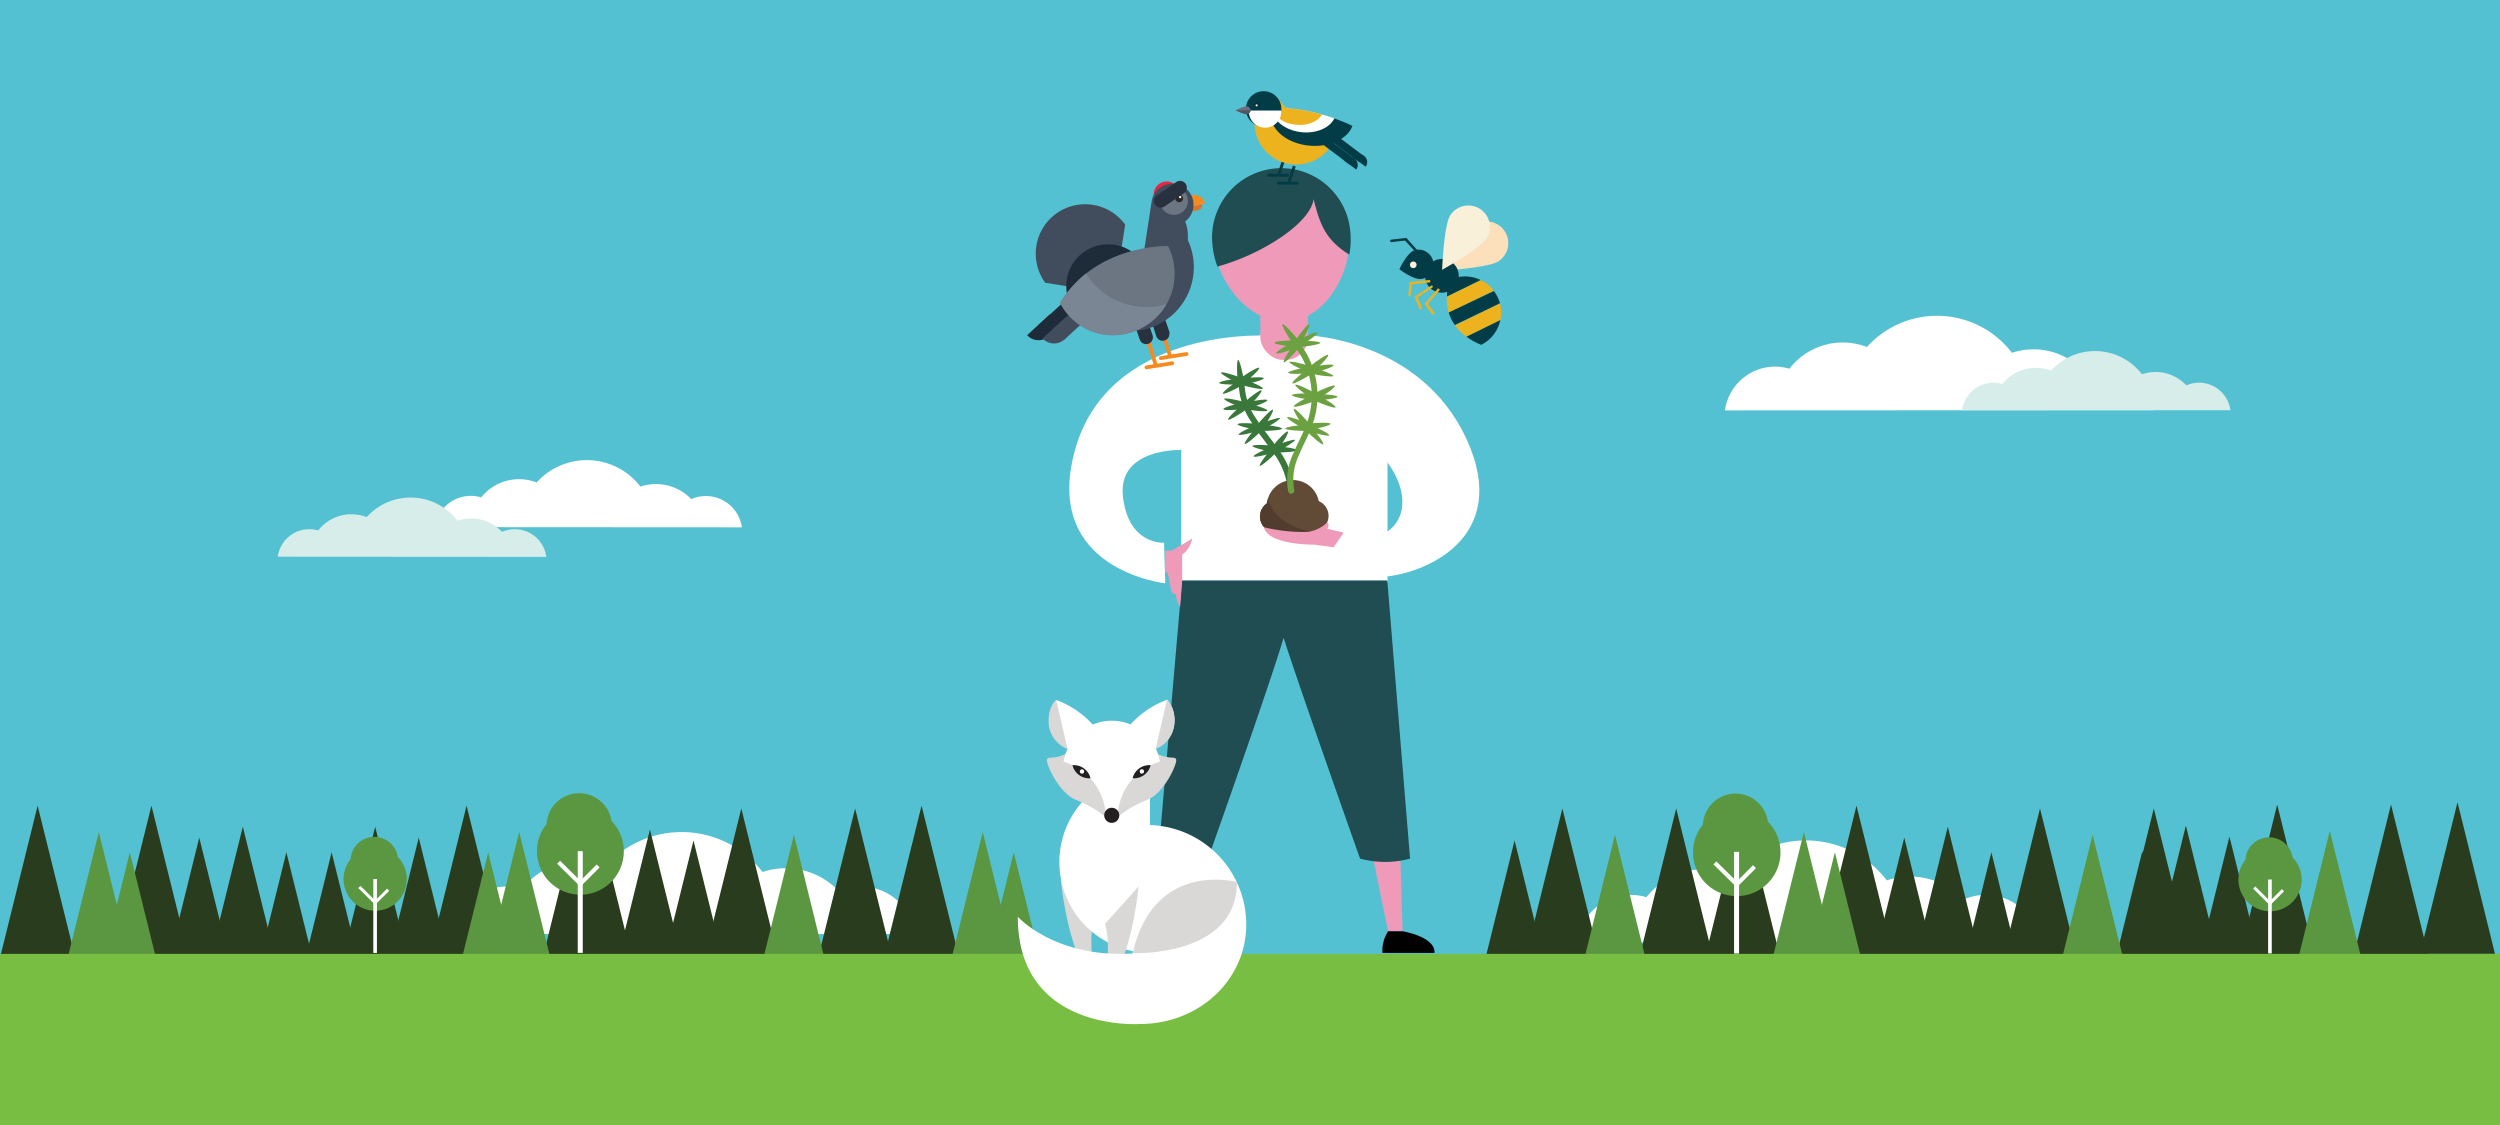 <svg id="Layer_1" data-name="Layer 1" xmlns="http://www.w3.org/2000/svg" viewBox="0 0 400 180"><rect x="0" y="0" width="400" height="180" fill="#808080" stroke="none"/><defs><style>.cls-1{fill:#54c1d3;}.cls-2{fill:#fff;}.cls-3{fill:#d6edea;}.cls-4{fill:#293d1e;}.cls-5{fill:#5b9741;}.cls-6{fill:#78be43;}.cls-7{fill:#ef9ab9;}.cls-8{fill:#010101;}.cls-9{fill:#1f4d51;}.cls-10{fill:#614a36;}.cls-11{fill:#39783a;}.cls-12{fill:#6ca141;}.cls-13{fill:#523c2e;}.cls-14{fill:#fce0bb;}.cls-15{fill:#023c47;}.cls-16{fill:#edb31e;}.cls-17{fill:#f9f0d9;}.cls-18{fill:#04333a;}.cls-19{fill:#6b6f7d;}.cls-20{fill:#525664;}.cls-21{fill:#d9d8d7;}.cls-22{fill:#231f20;}.cls-23{fill:#f68a1f;}.cls-24{fill:#414d5c;}.cls-25{fill:#1e2b38;}.cls-26{fill:#28323f;}.cls-27{fill:#ee2341;}.cls-28{fill:#dd7326;}.cls-29{fill:#6c7683;}.cls-30{fill:#7a8694;}.cls-31{fill:#2d2822;}</style></defs><rect class="cls-1" width="400" height="170"/><path class="cls-2" d="M146.43,149.44a8.76,8.76,0,0,0-8.68-7.59,8.66,8.66,0,0,0-3.53.75A11.69,11.69,0,0,0,122,139.52a16.31,16.31,0,0,0-25.06-1,11.67,11.67,0,0,0-13.39,3.7,8.59,8.59,0,0,0-2.5-.37,8.75,8.75,0,0,0-8.67,7.59Z"/><path class="cls-2" d="M326.35,150.78a8.74,8.74,0,0,0-12.21-6.84,11.69,11.69,0,0,0-12.25-3.08,16.31,16.31,0,0,0-25.06-1,11.69,11.69,0,0,0-13.39,3.69,8.94,8.94,0,0,0-2.5-.36,8.74,8.74,0,0,0-8.67,7.59Z"/><path class="cls-2" d="M118.7,84.37a5.81,5.81,0,0,0-5.75-5,5.92,5.92,0,0,0-2.35.49,7.8,7.8,0,0,0-8.13-2,10.8,10.8,0,0,0-16.61-.66A7.73,7.73,0,0,0,77,79.58a5.7,5.7,0,0,0-1.66-.24,5.79,5.79,0,0,0-5.75,5Z"/><path class="cls-2" d="M344.57,65.63a8.11,8.11,0,0,0-11.31-6.33,10.81,10.81,0,0,0-7.89-3.41,11,11,0,0,0-3.46.56,15.09,15.09,0,0,0-23.2-.93,10.92,10.92,0,0,0-3.89-.72A10.8,10.8,0,0,0,286.3,59a8,8,0,0,0-2.31-.34,8.12,8.12,0,0,0-8,7Z"/><path class="cls-3" d="M356.87,65.63a5.08,5.08,0,0,0-5-4.4,5.19,5.19,0,0,0-2.05.43,6.76,6.76,0,0,0-7.11-1.78,9.46,9.46,0,0,0-14.54-.58,6.81,6.81,0,0,0-7.78,2.14,5.29,5.29,0,0,0-1.45-.21,5.08,5.08,0,0,0-5,4.4Z"/><path class="cls-3" d="M87.41,89.1a5.09,5.09,0,0,0-7.09-4,6.76,6.76,0,0,0-7.11-1.78,9.46,9.46,0,0,0-14.54-.58,6.75,6.75,0,0,0-7.77,2.14,5,5,0,0,0-1.45-.21,5.08,5.08,0,0,0-5,4.4Z"/><polygon class="cls-4" points="68.65 153.16 80.66 153.16 74.65 128.9 68.65 153.16"/><polygon class="cls-4" points="86.86 153.16 98.87 153.16 92.86 128.9 86.86 153.16"/><polygon class="cls-4" points="62.27 153.16 71.74 153.16 67 134.02 62.27 153.16"/><polygon class="cls-4" points="54.86 153.16 65.2 153.16 60.03 132.27 54.86 153.16"/><polygon class="cls-4" points="48.91 153.16 57.22 153.16 53.06 136.37 48.91 153.16"/><polygon class="cls-5" points="78.11 153.16 88.03 153.16 83.07 133.12 78.11 153.16"/><polygon class="cls-5" points="73.84 153.61 82.38 153.61 78.11 136.37 73.84 153.61"/><polygon class="cls-4" points="153.46 153.16 141.45 153.16 147.45 128.9 153.46 153.16"/><polygon class="cls-5" points="162.2 153.16 152.29 153.16 157.24 133.12 162.2 153.16"/><polygon class="cls-5" points="166.47 153.61 157.94 153.61 162.2 136.37 166.47 153.61"/><polygon class="cls-4" points="112.6 153.61 124.61 153.61 118.61 129.35 112.6 153.61"/><polygon class="cls-4" points="130.81 153.61 142.82 153.61 136.82 129.35 130.81 153.61"/><polygon class="cls-4" points="106.22 153.61 115.7 153.61 110.96 134.47 106.22 153.61"/><polygon class="cls-4" points="98.82 153.61 109.16 153.61 103.99 132.72 98.82 153.61"/><polygon class="cls-4" points="92.86 153.61 101.17 153.61 97.02 136.82 92.86 153.61"/><polygon class="cls-5" points="122.07 153.61 131.98 153.61 127.03 133.57 122.07 153.61"/><polygon class="cls-4" points="399.2 152.62 387.19 152.62 393.2 128.36 399.2 152.62"/><polygon class="cls-4" points="358.35 152.98 370.36 152.98 364.35 128.72 358.35 152.98"/><polygon class="cls-4" points="376.56 152.98 388.57 152.98 382.56 128.72 376.56 152.98"/><polygon class="cls-4" points="351.97 152.98 361.44 152.98 356.71 133.84 351.97 152.98"/><polygon class="cls-4" points="344.57 152.98 354.9 152.98 349.74 132.09 344.57 152.98"/><polygon class="cls-4" points="338.61 152.98 346.92 152.98 342.77 136.19 338.61 152.98"/><polygon class="cls-5" points="367.81 152.98 377.73 152.98 372.77 132.94 367.81 152.98"/><polygon class="cls-4" points="303.04 153.16 291.03 153.16 297.04 128.9 303.04 153.16"/><polygon class="cls-4" points="284.83 153.16 272.82 153.16 278.82 128.9 284.83 153.16"/><polygon class="cls-4" points="309.42 153.16 299.95 153.16 304.68 134.02 309.42 153.16"/><polygon class="cls-4" points="316.82 153.16 306.48 153.16 311.65 132.27 316.82 153.16"/><polygon class="cls-4" points="322.78 153.16 314.47 153.16 318.62 136.37 322.78 153.16"/><polygon class="cls-5" points="293.58 153.16 283.66 153.16 288.62 133.12 293.58 153.16"/><polygon class="cls-5" points="297.84 153.61 289.31 153.61 293.58 136.37 297.84 153.61"/><polygon class="cls-4" points="243.97 153.61 255.98 153.61 249.98 129.35 243.97 153.61"/><polygon class="cls-4" points="262.19 153.61 274.19 153.61 268.19 129.35 262.19 153.61"/><polygon class="cls-4" points="237.6 153.61 247.07 153.61 242.33 134.47 237.6 153.61"/><polygon class="cls-5" points="253.44 153.61 263.36 153.61 258.4 133.57 253.44 153.61"/><polygon class="cls-4" points="30.24 153.16 18.23 153.16 24.23 128.9 30.24 153.16"/><polygon class="cls-4" points="12.03 153.16 0.02 153.16 6.02 128.9 12.03 153.16"/><polygon class="cls-4" points="36.62 153.16 27.14 153.16 31.88 134.02 36.62 153.16"/><polygon class="cls-4" points="44.02 153.16 33.68 153.16 38.85 132.27 44.02 153.16"/><polygon class="cls-4" points="49.98 153.16 41.66 153.16 45.82 136.37 49.98 153.16"/><polygon class="cls-5" points="20.77 153.16 10.86 153.16 15.81 133.12 20.77 153.16"/><polygon class="cls-5" points="25.04 153.61 16.51 153.61 20.77 136.37 25.04 153.61"/><polygon class="cls-4" points="320.4 153.61 332.41 153.61 326.4 129.35 320.4 153.61"/><polygon class="cls-4" points="338.61 153.61 350.62 153.61 344.61 129.35 338.61 153.61"/><polygon class="cls-5" points="329.86 153.61 339.78 153.61 334.82 133.57 329.86 153.61"/><path class="cls-5" d="M97.84,131.35a5.23,5.23,0,0,0-10.39.49,6.95,6.95,0,1,0,10.39-.49Z"/><rect class="cls-2" x="92.44" y="136.19" width="0.8" height="16.27"/><polygon class="cls-2" points="92.86 141.87 89.14 138.2 89.61 137.72 92.86 140.93 95.47 138.32 95.94 138.79 92.86 141.87"/><path class="cls-5" d="M282.86,131.46a5.23,5.23,0,0,0-10.4.49,7,7,0,1,0,10.4-.49Z"/><rect class="cls-2" x="277.45" y="136.3" width="0.8" height="16.27"/><polygon class="cls-2" points="277.88 141.98 274.15 138.3 274.62 137.83 277.88 141.04 280.49 138.43 280.96 138.9 277.88 141.98"/><path class="cls-5" d="M63.65,137.12a3.8,3.8,0,0,0-7.55.35,5.06,5.06,0,1,0,7.55-.35Z"/><rect class="cls-2" x="59.73" y="140.64" width="0.58" height="11.83"/><polygon class="cls-2" points="60.03 144.76 57.33 142.09 57.67 141.75 60.03 144.08 61.93 142.18 62.27 142.53 60.03 144.76"/><path class="cls-5" d="M366.82,137.2a3.8,3.8,0,0,0-7.55.36,5,5,0,0,0-1.12,3.16,5.06,5.06,0,1,0,8.67-3.52Z"/><rect class="cls-2" x="362.9" y="140.72" width="0.58" height="11.83"/><polygon class="cls-2" points="363.2 144.85 360.5 142.18 360.84 141.83 363.2 144.17 365.1 142.27 365.44 142.61 363.2 144.85"/><rect class="cls-6" y="152.62" width="400" height="27.38"/><polygon class="cls-7" points="186.94 136.28 186.56 149.04 188.87 149.04 191.49 136.28 186.94 136.28"/><path class="cls-8" d="M186.56,149s-5.28.86-5.11,3.47h8.34a5.69,5.69,0,0,0-.92-3.47Z"/><polygon class="cls-7" points="224.03 136.28 224.41 149.04 222.1 149.04 219.49 136.28 224.03 136.28"/><path class="cls-8" d="M224.41,149s5.28.86,5.11,3.47h-8.33a5.73,5.73,0,0,1,.91-3.47Z"/><path class="cls-9" d="M222,93.28l-.16-.43H189.1v.43l-3.81,44.1a15.4,15.4,0,0,0,8,0s9.85-27.76,12.09-35.33c2.39,7.57,12.23,35.33,12.23,35.33a15.45,15.45,0,0,0,8,0Z"/><path class="cls-2" d="M205.47,53.22A16.48,16.48,0,0,1,222,69.7V92.85H189V69.7A16.48,16.48,0,0,1,205.47,53.22Z"/><path class="cls-7" d="M215.83,37.58c.52,6-3.7,13.35-9.65,13.86s-11.38-6-11.89-12a10.81,10.81,0,0,1,21.54-1.86Z"/><path class="cls-9" d="M215.89,40.74a13.24,13.24,0,0,0,.18-3.42A11.08,11.08,0,1,0,194,39.23a13.23,13.23,0,0,0,.79,3.42c7-1.91,14.88-6.91,15.38-10.78C211.11,35.42,211.78,38.2,215.89,40.74Z"/><rect class="cls-7" x="201.65" y="44.01" width="7.64" height="13.58" rx="3.64"/><path class="cls-2" d="M189,72s-10.19-.38-9.33,7.44,6.58,7.4,6.58,7.4l.19,6.49S166.68,91.22,172,72s29.63-18.3,29.63-18.3Z"/><path class="cls-7" d="M186.38,88.12h1s1.68-.9,3.37-1.94a4.13,4.13,0,0,1-1.6,2.58h0v4.09l-.33,4.25a3.85,3.85,0,0,1-.65-2s-.79-.11-.79-.76l-.57-2.77h-.38V88.12"/><path class="cls-2" d="M213,82.43s.82,4.62,6.09,3.75S226.35,80,222,74L209.29,53.66s18,.65,25.35,16.58-6.86,21.65-13.47,22.06c-8.74.55-12.28-8.18-12.28-8.18L213,82.43"/><path class="cls-10" d="M211,80.19a4.2,4.2,0,0,0-8.29.33,2.57,2.57,0,0,0,2.6,4.42l.32.12a2.58,2.58,0,0,0,2.12,1.11,2.54,2.54,0,0,0,2.08-1.07H210a2.56,2.56,0,0,0,1-4.92Z"/><path class="cls-11" d="M206.47,78.45A.47.47,0,0,1,206,78a11.33,11.33,0,0,0-2.22-5.46c-.5-.74-1.05-1.47-1.58-2.18-.7-.92-1.42-1.87-2-2.87a11.13,11.13,0,0,1-2-6.08.47.47,0,0,1,.48-.45.48.48,0,0,1,.45.48A10.19,10.19,0,0,0,201,67c.61,1,1.32,1.9,2,2.81.54.71,1.1,1.45,1.62,2.21A12.29,12.29,0,0,1,207,78a.47.47,0,0,1-.42.5Z"/><path class="cls-11" d="M203.24,72.22c-.59-.08-2.89-.6-2.85-.86s2.39-.16,3-.08,1,.36,1,.62S203.83,72.3,203.24,72.22Z"/><path class="cls-11" d="M203.5,72.49c-.56.2-2.85.78-2.93.53s2.06-1.22,2.61-1.42,1.08-.16,1.17.09S204.06,72.3,203.5,72.49Z"/><path class="cls-11" d="M203.9,72.69c-.4.43-2.15,2-2.34,1.83s1.25-2,1.65-2.48.88-.64,1.08-.46S204.31,72.25,203.9,72.69Z"/><path class="cls-11" d="M204.6,71.44c.59,0,2.93.33,2.92.59s-2.36.38-3,.36-1.07-.25-1.06-.51S204,71.42,204.6,71.44Z"/><path class="cls-11" d="M204.32,71.2c.54-.25,2.76-1,2.87-.81s-1.94,1.42-2.47,1.67-1.06.26-1.17,0S203.78,71.45,204.32,71.2Z"/><path class="cls-11" d="M203.9,71.05c.35-.47,1.95-2.21,2.16-2s-1.05,2.15-1.41,2.62-.82.72-1,.56S203.54,71.52,203.9,71.05Z"/><path class="cls-11" d="M200.85,68.73c-.58-.07-2.88-.6-2.85-.86s2.39-.15,3-.07,1,.35,1,.61S201.44,68.81,200.85,68.73Z"/><path class="cls-11" d="M201.11,69c-.56.19-2.84.77-2.93.53s2.06-1.23,2.62-1.43,1.08-.15,1.17.09S201.67,68.81,201.11,69Z"/><path class="cls-11" d="M201.52,69.2c-.4.43-2.15,2-2.35,1.83s1.25-2,1.66-2.48.88-.64,1.07-.46S201.92,68.76,201.52,69.2Z"/><path class="cls-11" d="M202.22,68c.59,0,2.93.32,2.92.58s-2.37.38-3,.36-1.06-.25-1.05-.51S201.63,67.93,202.22,68Z"/><path class="cls-11" d="M201.93,67.71c.54-.25,2.76-1,2.87-.81s-1.93,1.42-2.47,1.67-1.06.26-1.17,0S201.4,68,201.93,67.71Z"/><path class="cls-11" d="M201.51,67.56c.36-.47,2-2.21,2.16-2s-1,2.15-1.41,2.62-.82.73-1,.57S201.15,68,201.51,67.56Z"/><path class="cls-11" d="M198.53,65.15c-.56-.17-2.74-1.08-2.66-1.33s2.38.25,2.95.43,1,.52.88.77S199.1,65.33,198.53,65.15Z"/><path class="cls-11" d="M198.74,65.46c-.58.1-2.93.29-3,0s2.24-.86,2.82-1,1.09,0,1.14.29S199.33,65.37,198.74,65.46Z"/><path class="cls-11" d="M199.11,65.72c-.47.36-2.46,1.62-2.62,1.42s1.57-1.81,2-2.17,1-.48,1.14-.27S199.58,65.36,199.11,65.72Z"/><path class="cls-11" d="M200,64.62c.58.12,2.83.81,2.78,1.07s-2.4,0-3-.15-1-.43-.95-.68S199.43,64.49,200,64.62Z"/><path class="cls-11" d="M199.77,64.33c.57-.16,2.89-.57,3-.31s-2.14,1.07-2.71,1.22-1.09.08-1.16-.18S199.2,64.48,199.77,64.33Z"/><path class="cls-11" d="M199.38,64.11c.43-.41,2.3-1.85,2.47-1.66s-1.39,2-1.83,2.35-.93.57-1.1.38S198.94,64.51,199.38,64.11Z"/><path class="cls-11" d="M197.89,61.21c-.54-.24-2.62-1.35-2.52-1.59s2.35.48,2.89.72.91.61.8.85S198.44,61.44,197.89,61.21Z"/><path class="cls-11" d="M198.07,61.54c-.59,0-2.95,0-3-.27s2.31-.64,2.9-.68,1.09.14,1.1.4S198.66,61.5,198.07,61.54Z"/><path class="cls-11" d="M198.41,61.83c-.51.31-2.61,1.37-2.75,1.14s1.75-1.63,2.25-1.94,1-.39,1.16-.16S198.91,61.52,198.41,61.83Z"/><path class="cls-11" d="M199.41,60.82c.56.18,2.74,1.1,2.66,1.35s-2.38-.27-2.95-.45-1-.52-.87-.77S198.85,60.64,199.41,60.82Z"/><path class="cls-11" d="M199.2,60.51c.59-.1,2.94-.27,3,0s-2.24.85-2.82.94-1.09,0-1.14-.29S198.62,60.61,199.2,60.51Z"/><path class="cls-11" d="M198.84,60.25c.47-.36,2.47-1.61,2.63-1.4s-1.59,1.8-2.06,2.15-1,.48-1.14.27S198.37,60.61,198.84,60.25Z"/><path class="cls-11" d="M198,60.59c-.07-.59-.16-3,.1-3s.76,2.27.84,2.86-.08,1.09-.34,1.12S198.11,61.17,198,60.59Z"/><path class="cls-12" d="M206.57,79a.47.47,0,0,1-.44-.36A9.84,9.84,0,0,1,207,72.4c.28-.69.61-1.38.92-2a26,26,0,0,0,1.44-3.5,12.76,12.76,0,0,0-1.88-11,.48.48,0,0,1,.77-.56,13.7,13.7,0,0,1,2,11.8,25.82,25.82,0,0,1-1.49,3.63c-.31.66-.63,1.33-.9,2a9,9,0,0,0-.78,5.62.48.48,0,0,1-.35.58Z"/><path class="cls-12" d="M208.48,68.12c-.37-.49-1.67-2.54-1.46-2.71s1.86,1.63,2.23,2.11.5,1,.29,1.18S208.85,68.6,208.48,68.12Z"/><path class="cls-12" d="M208.47,68.5c-.55-.26-2.64-1.5-2.53-1.74s2.4.6,2.95.86.9.67.79.92S209,68.76,208.47,68.5Z"/><path class="cls-12" d="M208.63,68.94c-.61,0-3-.1-3-.37s2.4-.58,3-.61,1.11.18,1.12.45S209.24,68.91,208.63,68.94Z"/><path class="cls-12" d="M210,68.54c.42.44,1.91,2.37,1.71,2.55s-2-1.44-2.42-1.89-.6-1-.4-1.14S209.62,68.09,210,68.54Z"/><path class="cls-12" d="M210,68.15c.58.21,2.78,1.24,2.68,1.5s-2.44-.37-3-.58-1-.58-.87-.84S209.44,67.94,210,68.15Z"/><path class="cls-12" d="M209.81,67.73c.61-.08,3-.19,3.07.08s-2.33.81-2.93.89-1.13-.07-1.17-.33S209.21,67.82,209.81,67.73Z"/><path class="cls-12" d="M209.58,63.57c-.52-.32-2.48-1.77-2.33-2s2.32.85,2.84,1.17.83.76.69,1S210.1,63.89,209.58,63.57Z"/><path class="cls-12" d="M209.71,63.93c-.61,0-3-.44-3-.71s2.46-.31,3.06-.26,1.09.3,1.07.57S210.32,64,209.71,63.93Z"/><path class="cls-12" d="M210,64.28c-.56.25-2.86,1-3,.76s2-1.41,2.59-1.65,1.1-.24,1.2,0S210.57,64,210,64.28Z"/><path class="cls-12" d="M211.19,63.4c.55.27,2.63,1.52,2.51,1.77s-2.39-.62-2.94-.89-.9-.68-.78-.92S210.64,63.13,211.19,63.4Z"/><path class="cls-12" d="M211,63.05c.61,0,3,.16,3,.43s-2.41.54-3,.55-1.11-.2-1.11-.47S210.41,63.06,211,63.05Z"/><path class="cls-12" d="M210.69,62.73c.53-.29,2.76-1.27,2.89-1s-1.89,1.6-2.42,1.9-1.07.34-1.2.1S210.15,63,210.69,62.73Z"/><path class="cls-12" d="M209,59.41c-.58-.2-2.78-1.24-2.69-1.49s2.45.37,3,.58,1,.58.87.83S209.55,59.62,209,59.41Z"/><path class="cls-12" d="M209.18,59.75c-.61.07-3,.15-3.07-.11s2.34-.79,2.95-.86,1.12.08,1.15.34S209.78,59.67,209.18,59.75Z"/><path class="cls-12" d="M209.55,60c-.5.35-2.62,1.55-2.77,1.33s1.71-1.78,2.21-2.13,1-.46,1.18-.23S210.05,59.68,209.55,60Z"/><path class="cls-12" d="M210.52,58.93c.59.15,2.88,1,2.81,1.23s-2.46-.13-3.05-.28-1-.49-.95-.75S209.93,58.78,210.52,58.93Z"/><path class="cls-12" d="M210.29,58.62c.6-.13,3-.45,3.07-.18s-2.26,1-2.86,1.13-1.12,0-1.18-.23S209.69,58.75,210.29,58.62Z"/><path class="cls-12" d="M209.9,58.37c.46-.39,2.45-1.79,2.62-1.59s-1.53,1.94-2,2.34-1,.55-1.16.34S209.43,58.77,209.9,58.37Z"/><path class="cls-12" d="M206.91,55.45c-.61,0-3-.35-3-.62s2.44-.38,3-.36,1.1.27,1.09.54S207.52,55.47,206.91,55.45Z"/><path class="cls-12" d="M207.2,55.7c-.55.26-2.84,1.07-3,.82s2-1.45,2.56-1.71,1.09-.26,1.2,0S207.76,55.45,207.2,55.7Z"/><path class="cls-12" d="M207.64,55.86c-.37.48-2,2.27-2.24,2.11s1.09-2.22,1.47-2.7.84-.75,1.06-.58S208,55.38,207.64,55.86Z"/><path class="cls-12" d="M208.24,54.52c.61,0,3,.06,3,.33s-2.39.61-3,.65-1.12-.16-1.13-.43S207.63,54.55,208.24,54.52Z"/><path class="cls-12" d="M207.92,54.3c.53-.31,2.74-1.34,2.87-1.1s-1.85,1.63-2.38,1.94-1.06.36-1.2.13S207.4,54.6,207.92,54.3Z"/><path class="cls-12" d="M207.48,54.18c.32-.52,1.79-2.45,2-2.31s-.87,2.31-1.2,2.83-.77.82-1,.67S207.15,54.69,207.48,54.18Z"/><path class="cls-12" d="M206.61,54.6c-.36-.49-1.63-2.57-1.41-2.73S207,53.53,207.4,54s.48,1,.26,1.18S207,55.09,206.61,54.6Z"/><path class="cls-13" d="M205.61,83.45a6.61,6.61,0,0,1-2.75-3.62,5,5,0,0,0-.14.69,2.57,2.57,0,0,0,2.6,4.42l.32.12a2.58,2.58,0,0,0,2.12,1.11,2.54,2.54,0,0,0,2.08-1.07h.27A11.48,11.48,0,0,1,205.61,83.45Z"/><path class="cls-7" d="M212.35,84.59c.48-.68,0-1,0-1a5.6,5.6,0,0,1-3,1.5,18,18,0,0,1-2,0,27.23,27.23,0,0,1-5.14-.73c.75,2.89,8.05,2.78,8.05,2.78l3.13.42,1.6-2.34Z"/><path class="cls-14" d="M239.75,41.82c-1.6,1-8.64,1.47-8.64,1.47S234.4,37.06,236,36a3.45,3.45,0,0,1,3.75,5.8Z"/><path class="cls-15" d="M229.29,41.74a2.37,2.37,0,0,1-1.73,2.87c-1.27.32-3.66-1.53-3.66-1.53s1.24-2.75,2.51-3.07A2.39,2.39,0,0,1,229.29,41.74Z"/><circle class="cls-15" cx="230.7" cy="44.13" r="2.7"/><path class="cls-16" d="M232.78,52.05a8.55,8.55,0,0,0,1.84,1.82l5.43-2.67a5.66,5.66,0,0,0-.06-2.68Z"/><path class="cls-16" d="M231.49,47.47a8.73,8.73,0,0,0,.3,2.57L239,46.5a5.74,5.74,0,0,0-2.08-1.69Z"/><path class="cls-15" d="M236.9,44.8a5.74,5.74,0,0,0-5,0,10.28,10.28,0,0,0-.39,2.64Z"/><path class="cls-15" d="M240.05,51.22l-5.41,2.66A10.23,10.23,0,0,0,237,55.17,5.74,5.74,0,0,0,240.05,51.22Z"/><path class="cls-15" d="M240,48.51a6.11,6.11,0,0,0-.4-1,5.27,5.27,0,0,0-.58-.94L231.8,50a5.82,5.82,0,0,0,.4,1.05,6,6,0,0,0,.58.95Z"/><path class="cls-17" d="M237.89,38.11c-1,1.62-7.15,5.06-7.15,5.06s.27-7,1.27-8.67a3.45,3.45,0,0,1,5.88,3.61Z"/><path class="cls-15" d="M222.52,38.72a.21.21,0,0,1,.08-.38l2.41-.28,2.09,2.33a.2.2,0,0,1-.3.27l-2-2.17-2.2.25A.19.19,0,0,1,222.52,38.72Z"/><path class="cls-16" d="M225.44,47.38a.19.19,0,0,1-.1-.19l.21-2.06,3.12-.33a.2.2,0,0,1,0,.4l-2.79.3-.18,1.73a.2.2,0,0,1-.22.18A.11.11,0,0,1,225.44,47.38Z"/><path class="cls-16" d="M227.19,49.5a.18.18,0,0,1-.09-.1l-.77-1.92,2.6-1.74a.2.2,0,0,1,.28,0,.19.19,0,0,1-.05.28l-2.33,1.57.65,1.61a.21.21,0,0,1-.11.27A.22.22,0,0,1,227.19,49.5Z"/><path class="cls-16" d="M229.22,50.29l-.06,0-1.24-1.66L230,46.22a.19.19,0,0,1,.28,0,.19.19,0,0,1,0,.28l-1.85,2.11L229.49,50a.22.22,0,0,1-.05.29A.2.2,0,0,1,229.22,50.29Z"/><circle class="cls-17" cx="226.12" cy="42.37" r="0.53"/><rect class="cls-15" x="205.2" y="27.7" width="2.88" height="0.47" transform="translate(114.9 215.19) rotate(-71.6)"/><path class="cls-15" d="M207.55,29.54h-3a.24.24,0,1,1,0-.48h3a.24.24,0,1,1,0,.48Z"/><rect class="cls-15" x="203.61" y="26.44" width="2.88" height="0.47" transform="translate(115 212.81) rotate(-71.6)"/><path class="cls-15" d="M206,28.28h-3a.24.24,0,1,1,0-.48h3a.24.24,0,0,1,0,.48Z"/><polyline class="cls-16" points="204.12 15.36 207.3 19.14 203.74 20.61 203.99 17.11"/><path class="cls-16" d="M213.91,21.08a6.67,6.67,0,0,1-13.12-2.36"/><path class="cls-15" d="M216.4,20.12c-.89,2.45-4.51,3.78-8.07,3s-5.72-3.45-4.83-5.9a30.73,30.73,0,0,1,12.9,2.92"/><path class="cls-2" d="M213.5,18.92a31,31,0,0,0-9.94-1.72c-.11,1.65,1.46,3.27,3.84,3.81C210,21.61,212.7,20.67,213.5,18.92Z"/><path class="cls-16" d="M211.52,18.31a30.55,30.55,0,0,0-7.93-1.11,3.71,3.71,0,0,0,3.09,2.64C208.72,20.3,210.79,19.62,211.52,18.31Z"/><circle class="cls-15" cx="202.18" cy="17.43" r="2.84"/><path class="cls-2" d="M205,17.68a2.59,2.59,0,1,1-5.17,0"/><circle class="cls-18" cx="201.15" cy="16.86" r="0.49"/><circle class="cls-2" cx="201.06" cy="16.86" r="0.17"/><path class="cls-19" d="M200.1,17.64a.7.7,0,0,1-.75.63,7,7,0,0,1-1.65-.63,7,7,0,0,1,1.65-.63A.7.7,0,0,1,200.1,17.64Z"/><path class="cls-20" d="M200.1,17.64a.7.7,0,0,1-.75.63,7,7,0,0,1-1.65-.63"/><path class="cls-15" d="M216.51,25.2a1.23,1.23,0,1,1,2,1.47"/><rect class="cls-15" x="212.23" y="22.96" width="6.29" height="1.23" transform="translate(57.39 -124.69) rotate(36.94)"/><path class="cls-15" d="M215,25.65a1.23,1.23,0,0,1,2,1.48"/><rect class="cls-15" x="210.76" y="23.41" width="6.29" height="1.23" transform="translate(57.37 -123.72) rotate(36.94)"/><path class="cls-21" d="M169.71,140.63s.79,8.72,3.59,14,.4-3.93,1.8-8"/><path class="cls-2" d="M184,152.44a14.49,14.49,0,0,1,0-29"/><path class="cls-21" d="M177.09,130.89a17.19,17.19,0,0,0-4.82-2.86c-2.87-1.09-4.91-5.83-4.75-6.48s1,.09,3.34-1.06l7.24,6Z"/><path class="cls-21" d="M178.62,130.89a17.16,17.16,0,0,1,4.83-2.86c2.86-1.09,4.9-5.83,4.74-6.48s-1,.09-3.34-1.06l-7.24,6Z"/><path class="cls-2" d="M176.71,118.42A5,5,0,1,1,169,112a14.81,14.81,0,0,1,7.69,6.46"/><path class="cls-2" d="M179.05,118.42a5,5,0,1,0,7.69-6.46,14.81,14.81,0,0,0-7.69,6.46"/><path class="cls-2" d="M185.58,121.87a7.8,7.8,0,0,0-15.4,0,9.45,9.45,0,0,1,6.76,9c.31,0,.62,0,.94,0s.63,0,.94,0A9.45,9.45,0,0,1,185.58,121.87Z"/><circle class="cls-22" cx="177.88" cy="130.45" r="1.21"/><path class="cls-22" d="M171.6,122.43a2.74,2.74,0,0,0,2.88,2.09A2.74,2.74,0,0,0,171.6,122.43Z"/><path class="cls-22" d="M184.1,122.43a2.74,2.74,0,0,1-2.88,2.09A2.74,2.74,0,0,1,184.1,122.43Z"/><circle class="cls-2" cx="173.12" cy="123.44" r="0.35"/><circle class="cls-2" cx="182.7" cy="123.43" r="0.35"/><path class="cls-21" d="M182.18,141.83s-.79,8.72-3.59,14-.4-3.93-1.8-8"/><path class="cls-2" d="M183.48,132a15.92,15.92,0,0,1,15.92,15.92c0,8.8-7.46,15.92-17.05,15.92,0,0-19.5,1.35-19.5-17.16,0,0,5.92,6.64,18.37,5.88"/><path class="cls-21" d="M181.22,152.51s16.78.66,16.68-11.38C197.9,141.13,184.69,137.48,181.22,152.51Z"/><path class="cls-21" d="M169,112l1.8,7.82a4.7,4.7,0,0,1-3-3.91S167.49,113.33,169,112Z"/><path class="cls-21" d="M186.71,112l-1.81,7.82a4.68,4.68,0,0,0,3-3.91S188.24,113.36,186.71,112Z"/><path class="cls-23" d="M185.68,57l1.17-.19-1.41-4.54a.31.31,0,0,1,.2-.39.31.31,0,0,1,.38.21l1.44,4.62,2.34-.37a.3.3,0,1,1,.09.6l-4.12.66a.31.31,0,0,1-.35-.25A.31.31,0,0,1,185.68,57Z"/><path class="cls-23" d="M183.39,58.48l1.17-.19-1.41-4.55a.3.3,0,1,1,.58-.18l1.44,4.63,2.34-.37a.3.3,0,0,1,.35.25.31.31,0,0,1-.25.35l-4.13.66a.3.3,0,0,1-.34-.25A.29.29,0,0,1,183.39,58.48Z"/><path class="cls-24" d="M167.23,45.24a7.91,7.91,0,0,1,12.8-9.3l-1.23,7.79L175,46.5Z"/><path class="cls-25" d="M168,50.28a2.48,2.48,0,1,1-3.66,3.35"/><rect class="cls-25" x="165.32" y="47.38" width="12.69" height="2.48" transform="translate(331.11 -31.44) rotate(137.52)"/><path class="cls-24" d="M170.47,50.8a2.48,2.48,0,1,1-3.66,3.35"/><rect class="cls-24" x="167.77" y="47.9" width="12.69" height="2.48" transform="translate(335.72 -32.19) rotate(137.52)"/><path class="cls-26" d="M187.1,53.51a1,1,0,0,0,0-.42l-1.23-3.57a1.08,1.08,0,1,0-2,.71L185,53.79a1.08,1.08,0,0,0,2.1-.28Z"/><path class="cls-26" d="M184.46,54.05a1.3,1.3,0,0,0-.05-.43l-1.23-3.56a1.08,1.08,0,0,0-1.37-.67,1.07,1.07,0,0,0-.67,1.37l1.22,3.57a1.08,1.08,0,0,0,2.1-.28Z"/><circle class="cls-25" cx="177.29" cy="45.77" r="6.69"/><path class="cls-24" d="M184.2,32.65l2.66-.53a6.62,6.62,0,0,1-4.45,12.21Z"/><circle class="cls-27" cx="186.66" cy="31.1" r="2.07"/><path class="cls-28" d="M190.78,33l.77-.15.77-.15a.79.79,0,0,1-.62.92l-1.73.34-.15-.77Z"/><path class="cls-23" d="M192.79,32.58a1.7,1.7,0,0,0-3.34.67"/><circle class="cls-24" cx="187.59" cy="32.75" r="3.37"/><path class="cls-24" d="M173.6,50.07a10.25,10.25,0,0,0,14.68-14.3"/><path class="cls-29" d="M169.61,48.45c5.8-9.46,17.27-9.08,17.27-9.08a9.75,9.75,0,0,1-4.27,13.12,9.54,9.54,0,0,1-13-4Z"/><path class="cls-30" d="M173.76,43.77a11.4,11.4,0,0,0,12.88,4.9,9.73,9.73,0,0,1-4,3.82,9.54,9.54,0,0,1-13-4A17.78,17.78,0,0,1,173.76,43.77Z"/><circle class="cls-29" cx="187.84" cy="32.15" r="2.23"/><circle class="cls-31" cx="188.67" cy="31.75" r="0.61"/><circle class="cls-2" cx="188.82" cy="31.53" r="0.19"/><path class="cls-26" d="M185.91,33.21a1,1,0,0,0,.4-.17l3.11-2.12a1.08,1.08,0,0,0-1.22-1.79l-3.11,2.13a1.08,1.08,0,0,0,.82,1.95Z"/></svg>